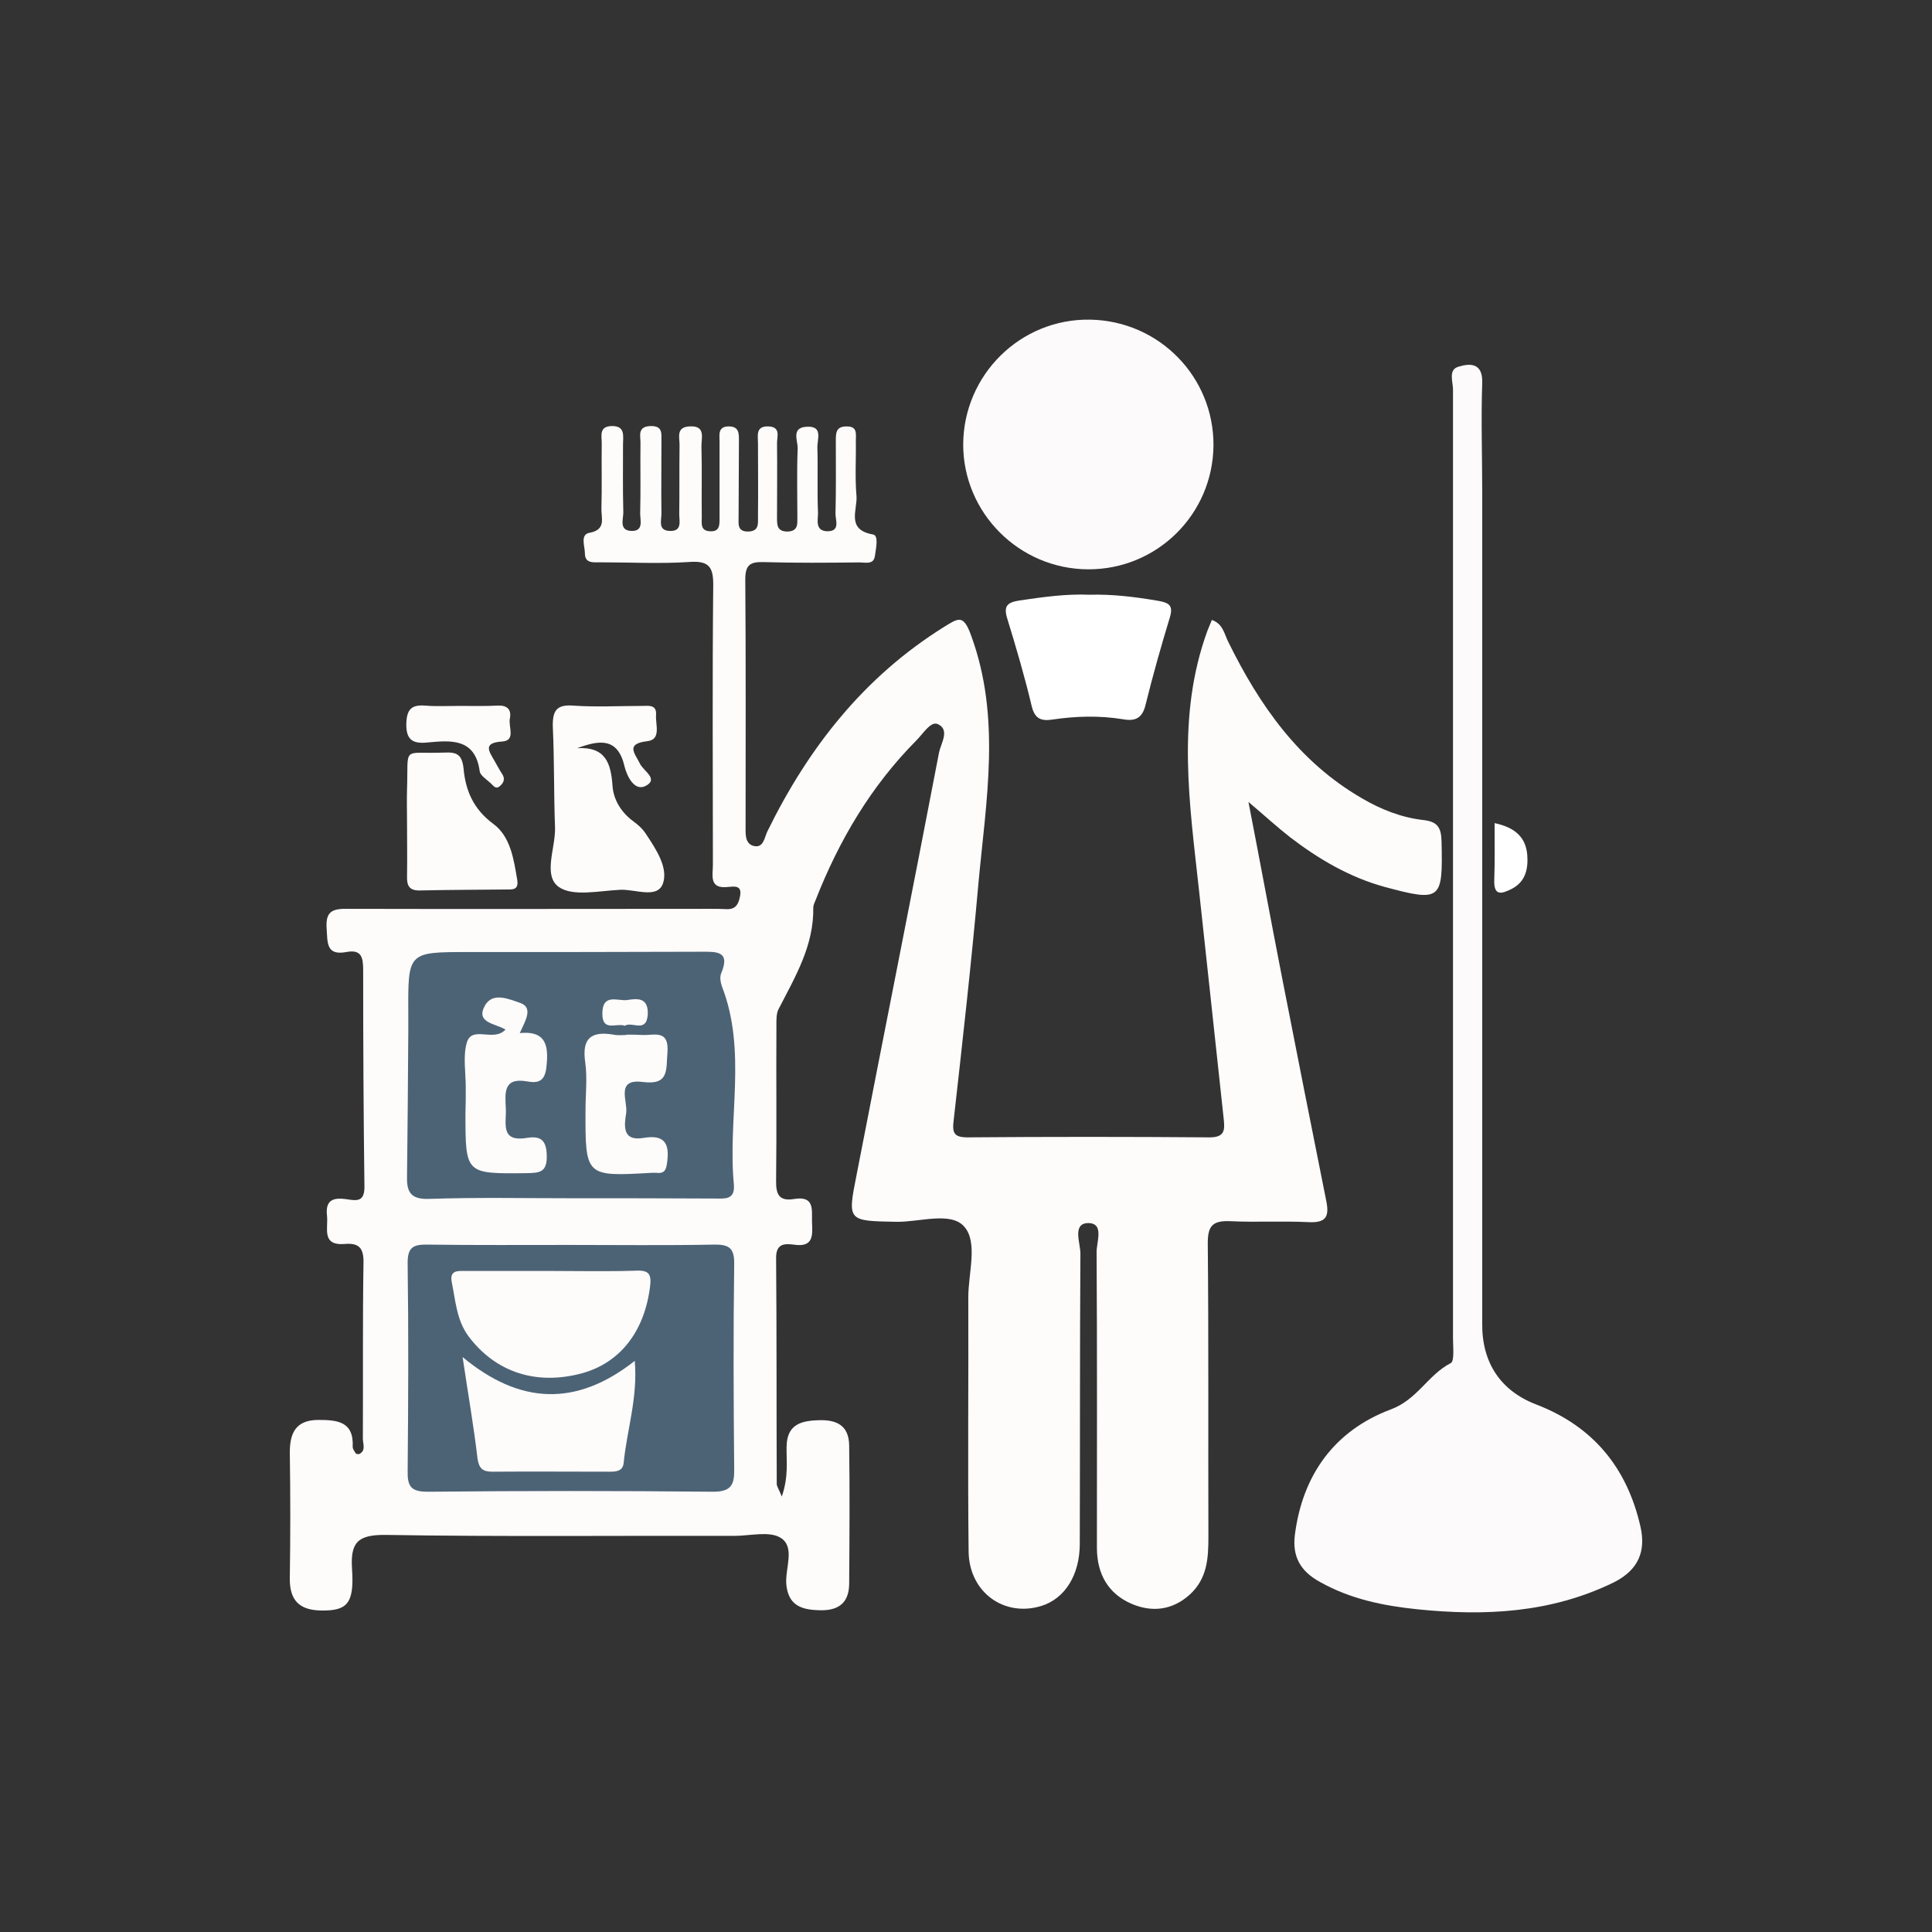 <?xml version="1.0" encoding="utf-8"?>
<!-- Generator: Adobe Illustrator 23.0.6, SVG Export Plug-In . SVG Version: 6.00 Build 0)  -->
<svg version="1.1" id="Ebene_2" xmlns="http://www.w3.org/2000/svg" xmlns:xlink="http://www.w3.org/1999/xlink" x="0px" y="0px"
	 viewBox="0 0 1000 1000" style="enable-background:new 0 0 1000 1000;" xml:space="preserve">
<rect x="0" y="0" width="1000" height="1000" fill="#333333" stroke="none"/>
<style type="text/css">
	.st0{fill-rule:evenodd;clip-rule:evenodd;fill:#FEFBFB;}
	.st1{fill-rule:evenodd;clip-rule:evenodd;fill:#FDFAFB;}
	.st2{fill-rule:evenodd;clip-rule:evenodd;fill:#FFFFFF;}
	.st3{fill-rule:evenodd;clip-rule:evenodd;fill:#4C6375;}
</style>
<g>
	<path class="st0" d="M404.67,774.59c3.62-10.69,2.3-18.26,2.47-25.82c0.17-10.69,6.41-13.32,15.95-13.64
		c9.7-0.5,16.28,2.46,16.44,12.98c0.33,23.85,0.16,47.84,0,71.85c-0.17,10.35-6.25,13.97-16.11,13.47
		c-9.04-0.31-15.45-2.79-16.44-13.47c-0.66-8.23,4.77-19.24-2.96-24.02c-5.92-3.6-15.78-0.97-24-0.97
		c-60.17-0.17-120.35,0.49-180.36-0.5c-14.63-0.16-18.41,3.95-17.43,17.91c1.15,17.76-2.63,21.39-15.95,21.22
		c-11.34-0.17-16.44-5.26-16.28-16.77c0.33-21.7,0.33-43.4,0-65.11c0-10.02,3.12-16.6,14.47-16.77c10.03,0,18.74,0.66,18.08,13.98
		c0,1.15,0.99,2.29,1.64,3.45c0.16,0.16,0.82,0.16,1.48,0.33c3.95-1.64,2.14-5.43,2.14-8.06c0.16-30.25-0.16-60.5,0.33-90.91
		c0.16-7.56-2.14-10.52-9.7-9.86c-12.33,0.99-8.39-8.39-9.21-14.8c-0.99-9.21,4.77-9.21,11.18-8.22c5.1,0.82,8.22,0.5,8.22-6.58
		c-0.49-37.33-0.66-74.81-0.66-112.3c0-6.58-0.99-10.68-8.71-9.21c-10.52,1.97-9.7-4.92-10.19-12.15
		c-0.66-8.89,2.96-10.36,10.85-10.21c62.47,0.17,124.78,0,187.26,0c3.12,0,6.25,0,9.37,0.17c4.93,0,5.92-3.62,6.58-7.23
		c0.82-5.43-3.45-4.43-6.25-4.27c-10.03,1.16-7.89-5.92-7.89-11.51c0-48.01-0.33-95.84,0.17-143.85
		c0.16-9.71-1.64-13.65-12.33-12.84c-15.29,1-30.74,0.17-46.2,0.17c-3.45,0-7.89,0.66-7.89-4.6c0-3.78-2.63-9.86,2.47-10.69
		c8.71-1.63,5.92-7.72,6.08-12.49c0.33-11.18,0-22.52,0.16-33.85c0-3.79-1.48-8.72,5.1-8.89c7.23-0.16,5.92,5.1,5.92,9.55
		c0,11.67-0.16,23.5,0.16,35.17c0,3.46-2.3,9.21,3.95,9.55c6.74,0.32,4.77-5.43,4.77-9.05c0.33-12.17,0-24.33,0.16-36.67
		c0-3.6-1.64-8.38,5.26-8.55c6.74-0.16,5.43,4.44,5.59,8.23c0,12.32-0.16,24.49,0,36.66c0.16,3.62-2.14,9.21,4.28,9.38
		c6.58,0.32,4.93-5.1,4.93-8.72c0.16-11.84,0-23.5,0.16-35.34c0.16-4.12-2.14-9.71,5.26-10.04c8.55-0.49,5.92,6.25,6.08,10.52
		c0.33,12.17,0,24.33,0.16,36.66c0,2.8-0.82,6.75,3.95,7.08c5.59,0.5,5.26-3.45,5.26-7.23c0-13,0-26.15,0-39.3
		c0-3.29-0.99-7.72,4.77-7.72c5.43,0,5.26,3.78,5.26,7.56c0,13-0.17,26.15-0.17,39.3c0,3.45-0.82,7.72,5.1,7.55
		c5.59-0.16,4.93-4.26,4.93-7.72c0.16-12.67,0-25.32,0-37.97c0-3.79-1.32-8.89,5.26-8.72c6.91,0.17,4.44,5.59,4.6,9.04
		c0.16,12.67,0,25.33,0,37.99c0,3.79-0.16,7.39,5.43,7.39c5.59-0.16,5.1-3.95,5.1-7.55c0-11.84-0.33-23.52,0.16-35.35
		c0.17-3.95-3.62-11.02,4.77-11.34c8.55-0.5,5.26,6.58,5.43,10.84c0.33,11.35-0.16,22.7,0.33,33.88c0,3.45-1.64,9.04,4.6,9.37
		c7.07,0.16,4.44-5.59,4.44-9.05c0.33-12.65,0.17-25.31,0.17-37.97c0-3.95,0.16-7.23,5.43-7.23c5.92-0.17,4.93,3.95,4.93,7.41
		c0.17,9.52-0.49,19.07,0.33,28.44c0.66,7.23-5.59,17.6,8.55,20.06c3.12,0.49,1.48,7.41,0.99,11.18c-0.66,4.6-4.93,3.29-7.73,3.29
		c-16.77,0.17-33.37,0.33-50.15-0.17c-6.91-0.16-9.21,1.66-9.21,9.05c0.33,42.42,0.16,84.84,0.16,127.08
		c0,4.29-0.49,9.21,3.78,10.69c5.59,1.64,5.92-4.28,7.56-7.56c21.21-43.25,49.98-79.9,91.41-105.72c7.4-4.6,10.03-6.58,13.98,4.45
		c15.62,42.59,7.73,85.49,3.78,128.4c-3.62,40.94-8.22,81.72-12.82,122.66c-0.82,6.58,0.33,8.71,7.23,8.71
		c41.6-0.33,83.19-0.33,124.79,0c8.55,0.16,8.38-3.95,7.73-9.86c-4.27-39.13-8.38-78.26-12.66-117.22
		c-4.93-45.38-12-90.6,4.27-135.16c0.66-1.63,1.32-3.29,2.3-5.58c5.92,2.13,6.41,7.39,8.55,11.49
		c16.11,32.72,36.5,61.99,69.22,80.89c9.87,5.76,20.22,9.86,31.57,11.18c7.56,0.83,9.37,3.94,9.54,11.18
		c0.66,30.25,0,31.41-29.76,23.36c-17.92-4.95-33.87-14.31-48.66-25.65c-6.74-5.26-12.99-11.02-21.54-18.26
		c6.25,32.07,11.67,61.66,17.43,91.08c7.56,38.47,15.12,76.94,22.85,115.41c1.64,8.05,0,11.51-9.21,11.02
		c-13.48-0.66-27.13,0.16-40.61-0.5c-8.88-0.33-11.51,2.3-11.51,11.34c0.49,50.64,0.16,101.27,0.33,151.91
		c0,11.02-0.49,21.55-9.54,29.94c-9.04,8.21-19.56,9.37-30.09,4.92c-12.33-5.26-18.08-15.61-18.08-29.09
		c0-50.97,0.16-101.93-0.16-152.73c-0.17-5.43,4.27-15.47-4.6-15.3c-8.06,0.33-3.78,10.35-3.78,15.78
		c-0.33,49.98-0.16,100.13-0.33,150.27c0,16.11-7.73,28.28-19.73,32.07c-19.4,6.08-37.65-7.08-37.81-28.28
		c-0.49-43.9,0-87.63-0.16-131.53c0-12.5,5.1-28.45-2.14-36.51c-6.91-7.89-23.02-2.29-35.02-2.46c-25.15-0.49-25.48-0.17-20.72-24
		c14.14-73,28.77-145.99,42.75-218.99c0.99-4.76,5.75-11.68-0.66-14.63c-3.62-1.66-7.56,4.92-11.02,8.38
		c-23.51,23.67-40.12,51.78-52.28,82.86c-0.49,1.15-1.15,2.46-1.15,3.78c0.33,19.57-9.21,35.51-17.76,52.12
		c-1.48,2.46-1.32,6.09-1.32,9.21c-0.16,26.63,0.16,53.27-0.16,79.9c-0.16,7.56,1.81,10.85,9.54,9.53
		c10.52-1.64,8.88,5.75,9.04,12.01c0.33,6.73,0.82,13.15-9.21,11.67c-5.1-0.66-9.54-0.66-9.37,7.23
		c0.33,38.8,0.16,77.77,0.33,116.57C402.04,769.16,402.86,770.31,404.67,774.59z"/>
	<path class="st1" d="M767.19,449.07c0,78.74,0,157.33,0,236.09c-0.16,20.22,9.54,34.85,28.28,41.92
		c29.26,11.35,46.69,32.71,53.6,62.96c2.96,12.84-0.99,22.53-13.64,28.93c-32.55,15.95-66.92,17.6-101.93,13.98
		c-17.43-1.8-34.52-5.26-50.31-14.14c-10.19-5.59-14.3-13.15-12.99-24.18c3.94-31.39,20.71-54.24,49.65-65.11
		c13.81-5.09,19.23-17.91,31.07-23.99c1.97-1,1.15-8.39,1.15-12.84c0-163.75,0-327.33,0-491.08c0-4.12-2.63-10.35,2.96-11.84
		c5.92-1.8,12.49-1.97,12.17,8.38c-0.66,19.07,0,37.98,0,57.05C767.19,319.83,767.19,384.45,767.19,449.07z"/>
	<path class="st1" d="M628.1,230.56c-0.33,35.68-29.26,64.28-64.94,64.12c-35.68-0.16-64.61-29.26-64.61-64.61
		c0.16-36.17,29.76-65.28,65.76-64.62C599.99,166.11,628.27,195.05,628.1,230.56z"/>
	<path class="st2" d="M563.82,307.83c12.33-0.33,23.84,1.16,35.51,3.13c5.59,0.97,8.05,2.29,6.25,8.38
		c-4.6,15.13-8.88,30.25-12.66,45.55c-1.64,6.89-5.43,8.55-11.67,7.39c-12.17-1.97-24.33-1.64-36.5,0.16
		c-5.59,0.83-9.04-0.16-10.69-6.74c-3.62-15.28-8.06-30.41-12.66-45.38c-2.14-6.73,0-8.55,6.41-9.53
		C539.98,308.99,551.98,307.33,563.82,307.83z"/>
	<path class="st0" d="M298.79,387.25c14.63-0.83,17.43,7.72,18.25,19.56c0.49,7.06,4.44,13.64,10.69,18.24
		c2.47,1.81,4.93,3.95,6.58,6.58c5.26,7.89,11.84,17.76,8.71,25.99c-3.12,7.72-14.47,2.46-22.2,2.95
		c-10.69,0.5-24.33,3.63-31.57-1.47c-8.38-5.92-1.64-20.23-1.97-30.75c-0.66-17.41-0.33-34.85-1.15-52.27
		c-0.16-8.06,1.81-11.52,10.52-10.86c11.84,0.83,23.51,0.17,35.35,0.17c3.45,0,8.06-0.99,7.56,4.77c-0.33,4.76,2.8,12.65-4.44,13.47
		c-11.67,1.32-6.41,6.42-3.95,11.52c1.81,3.95,10.03,8.05,2.96,11.67c-5.92,2.96-9.7-5.43-10.85-10.04
		C319.84,381.65,310.3,382.96,298.79,387.25z"/>
	<path class="st0" d="M210.67,425.05c0-5.42-0.16-10.84,0-16.27c0.82-23.35-3.12-18.41,19.24-19.24c6.41-0.32,9.21,0.83,10.03,8.23
		c0.99,11.34,5.1,21.04,15.29,28.59c9.04,6.58,10.69,18.41,12.5,29.11c0.82,5.26-2.47,4.93-5.59,4.93
		c-14.96,0.16-29.76,0.16-44.72,0.5c-5.59,0.16-6.91-2.47-6.74-7.41C210.84,443.96,210.67,434.43,210.67,425.05z"/>
	<path class="st0" d="M237.63,365.38c6.74,0,13.48,0.17,20.22-0.17c4.77-0.16,6.91,2.14,6.08,6.58c-0.99,4.12,3.29,11.52-3.95,12.01
		c-10.03,0.66-7.07,4.78-4.11,9.87c1.32,2.3,2.63,4.77,4.11,7.06c1.48,2.32,0.82,4.29-0.99,5.92c-2.47,2.47-3.78-0.32-5.26-1.47
		c-1.97-1.81-5.1-3.79-5.43-5.92c-2.3-17.1-14.63-16.11-26.8-14.97c-7.73,0.83-11.51-1.14-11.18-10.18c0.33-7.23,2.96-9.38,9.7-8.89
		C225.8,365.71,231.71,365.38,237.63,365.38z"/>
	<path class="st2" d="M773.6,426.05c10.85,2.29,16.28,7.55,16.93,16.76c0.49,7.08-0.99,13.65-8.06,17.27
		c-4.93,2.46-9.37,4.12-9.04-4.6C773.77,445.94,773.6,436.57,773.6,426.05z"/>
	<path class="st3" d="M295.5,620.21c-24.5,0-48.83-0.5-73.16,0.33c-9.04,0.33-11.84-2.8-11.67-11.18
		c0.33-25.16,0.49-50.47,0.66-75.63c0-3.12,0-6.41,0-9.54c-0.16-31.41-0.16-31.41,30.91-31.41c40.12,0,80.4,0,120.68-0.16
		c7.89,0,15.29-0.5,10.36,11.18c-0.82,1.97-0.33,4.6,0.33,6.58c13.15,33.7,2.96,68.55,6.25,102.75c0.66,8.06-4.77,7.23-9.7,7.23
		C345.32,620.21,320.33,620.21,295.5,620.21z"/>
	<path class="st3" d="M294.85,644.38c24.83,0,49.65,0.31,74.48-0.17c8.22-0.17,10.85,1.8,10.69,10.35
		c-0.49,35.36-0.33,70.54,0,105.72c0.16,8.39-1.64,11.84-11.02,11.84c-49.16-0.5-98.48-0.5-147.64,0c-8.71,0-10.52-2.79-10.36-10.85
		c0.33-35.68,0.49-71.35,0-107.02c-0.16-8.89,2.96-10.21,10.69-10.04C246.18,644.54,270.51,644.38,294.85,644.38z"/>
	<path class="st0" d="M261.64,532.9c-5.1-3.12-15.62-3.45-10.69-12.32c4.11-7.56,13.15-3.12,18.25-1.49
		c7.07,2.47,2.63,9.38-0.16,15.63c12-1.16,14.96,4.6,13.97,15.63c-0.49,7.89-2.8,10.84-10.19,9.37
		c-12.5-2.13-11.34,6.08-11.02,13.81c0.49,7.39-3.29,17.75,10.85,15.45c7.07-1.15,10.19,0.99,10.36,9.21
		c0.16,8.88-3.95,8.88-10.52,9.04c-31.57,0.34-31.57,0.5-31.57-30.91c0.16-4.6,0.16-9.04,0.16-13.64c0-7.56-1.48-15.78,0.49-22.85
		C244.21,530.44,255.39,539.65,261.64,532.9z"/>
	<path class="st0" d="M324.28,535.53c2.63,0,5.43,0,8.06,0.17c6.08,0.33,13.98-3.12,13.15,8.88c-0.82,8.88,1.15,17.26-12.82,15.45
		c-14.14-1.8-7.73,9.69-8.55,15.96c-0.99,6.41-2.3,14.95,9.04,12.98c10.69-1.8,13.48,2.8,12.17,12.49
		c-0.49,3.78-1.15,6.09-5.43,5.59c-0.82,0-1.81,0-2.63,0c-34.36,1.97-34.36,1.97-34.2-32.88c0-8.05,0.99-16.28-0.16-24.33
		c-1.81-12.34,2.96-16.28,14.63-14.31c2.14,0.5,4.44,0.17,6.74,0.17C324.28,535.7,324.28,535.7,324.28,535.53z"/>
	<path class="st0" d="M323.45,530.93c-4.44-1.63-11.84,3.46-11.67-6.58c0.16-10.35,8.06-6.08,12.82-6.73
		c5.26-0.82,11.02-1.47,10.69,7.39C334.63,535.04,327.07,528.47,323.45,530.93z"/>
	<path class="st0" d="M285.8,657.85c14.47,0,28.94,0.34,43.4-0.16c7.07-0.33,8.06,2.13,7.23,8.55
		c-2.96,23.02-15.45,39.13-35.18,44.56c-23.67,6.41-44.72-0.5-58.69-19.07c-6.25-8.39-6.74-18.41-8.71-27.96
		c-1.31-6.58,3.29-5.92,7.4-5.92C256.05,657.85,271.01,657.85,285.8,657.85z"/>
	<path class="st0" d="M239.44,702.41c29.43,24.49,58.69,25.98,89.11,1.97c1.64,19.23-4.11,35.84-5.75,52.94
		c-0.49,4.12-3.78,4.43-7.07,4.43c-20.39,0-40.61-0.16-60.83,0c-4.93,0-6.91-1.47-7.73-6.73
		C245.2,738.08,242.24,721.33,239.44,702.41z"/>
</g>
</svg>
